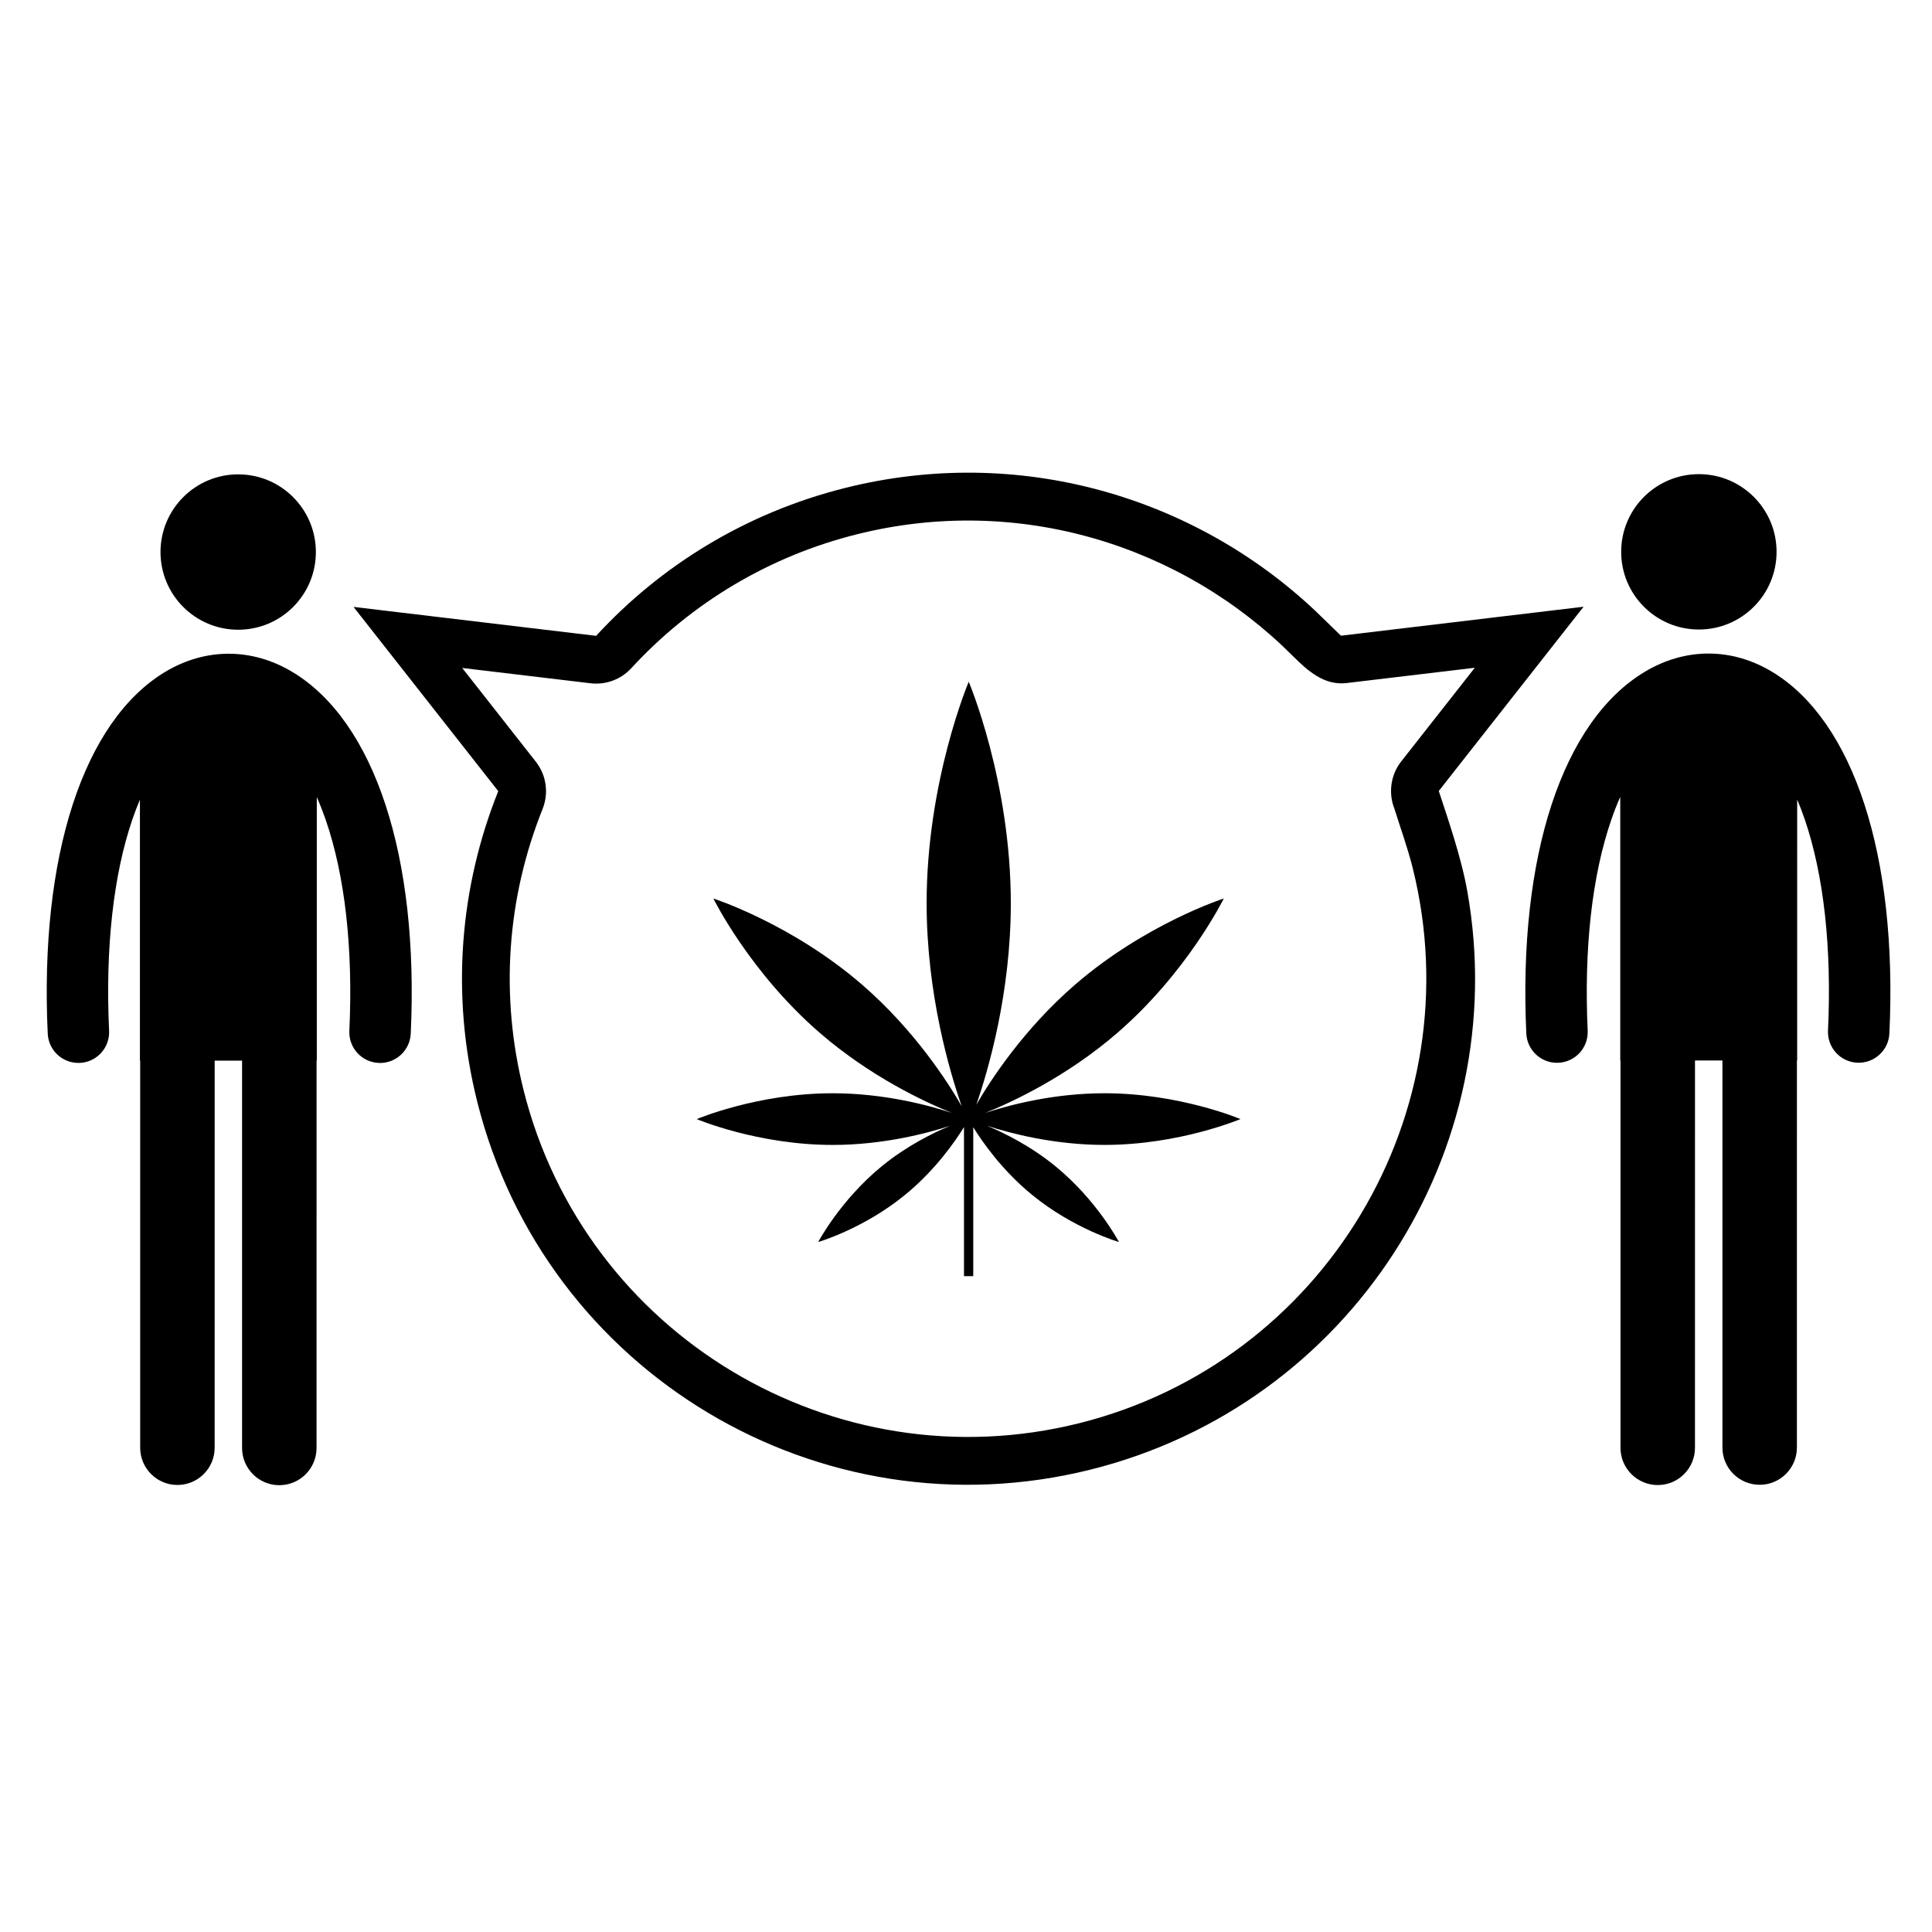 <?xml version="1.0" encoding="UTF-8"?>
<!-- Uploaded to: ICON Repo, www.svgrepo.com, Generator: ICON Repo Mixer Tools -->
<svg fill="#000000" width="800px" height="800px" version="1.1" viewBox="144 144 512 512" xmlns="http://www.w3.org/2000/svg">
 <g>
  <path d="m227.71 290.3c0 11.371-9.219 20.586-20.59 20.586-11.367 0-20.586-9.215-20.586-20.586 0-11.371 9.219-20.59 20.586-20.59 11.371 0 20.59 9.219 20.59 20.59"/>
  <path d="m221.42 322.04c-10.684-6.387-22.926-6.391-33.582-0.023-21.73 13.016-33.395 48.867-31.188 95.91 0.211 4.492 4.019 7.961 8.512 7.75 4.492-0.203 7.961-4.019 7.75-8.512-1.023-21.875 1.113-41.266 6.191-56.07 0.613-1.797 1.273-3.519 1.977-5.168v69.168h0.07v102.57c0 5.453 4.422 9.867 9.867 9.867 5.453 0 9.867-4.422 9.867-9.867l0.008-102.58h7.258v102.64c0 5.449 4.422 9.867 9.871 9.867s9.867-4.422 9.867-9.867l0.004-102.64h0.066l-0.004-69.863c0.84 1.898 1.617 3.902 2.348 6 5.125 14.824 7.293 34.176 6.281 55.949-0.211 4.492 3.258 8.312 7.75 8.512 0.133 0.008 0.258 0.016 0.387 0.016 4.324 0 7.926-3.41 8.129-7.766 2.207-46.949-9.547-82.797-31.43-95.895z"/>
  <path d="m614.81 290.24c0 11.371-9.219 20.59-20.59 20.59s-20.59-9.219-20.59-20.59c0-11.371 9.219-20.586 20.59-20.586s20.59 9.215 20.59 20.586"/>
  <path d="m548.49 417.89c0.191 4.352 3.805 7.766 8.125 7.766 0.133 0 0.254-0.008 0.387-0.012 4.492-0.203 7.961-4.019 7.75-8.512-1.008-21.785 1.156-41.133 6.281-55.949 0.723-2.098 1.504-4.098 2.352-6v69.863h0.062v102.64c0 5.449 4.434 9.867 9.871 9.867 5.453 0 9.867-4.422 9.867-9.867l0.004-102.64h7.273v102.57c0 5.449 4.414 9.867 9.867 9.867 5.449 0 9.867-4.418 9.867-9.867l0.004-102.57h0.066l0.004-69.164c0.707 1.648 1.355 3.375 1.977 5.168 5.078 14.805 7.219 34.195 6.191 56.066-0.203 4.492 3.266 8.309 7.758 8.512 4.484 0.207 8.305-3.258 8.512-7.75 2.215-47.047-9.453-82.898-31.184-95.902-10.656-6.375-22.898-6.371-33.586 0.023-21.891 13.09-33.645 48.938-31.449 95.895z"/>
  <path d="m525.29 353.62 38.371-48.828-64.297 7.676-6.731-6.535c-32.148-30.328-78.57-44.145-124.61-32.637-26.367 6.602-48.918 20.594-66.043 39.207l-64.297-7.668 38.359 48.824c-10.125 25.27-12.691 53.824-5.586 82.246 17.953 71.832 90.758 115.5 162.6 97.543 68.742-17.191 111.97-84.422 99.816-153.14-1.609-9.18-5.359-19.875-7.582-26.691m-95.301 167.55c-64.961 16.246-131.02-23.383-147.25-88.328-6.227-24.902-4.481-50.641 5.059-74.469 1-2.512 1.156-5.227 0.523-7.766-0.422-1.703-1.207-3.32-2.32-4.742l-19.512-24.844 34.004 4.055c4.035 0.48 8.062-1.004 10.801-3.996 16.066-17.445 36.746-29.727 59.805-35.488 43.004-10.762 86.438 3.019 115.63 32.375 3.875 3.848 8.242 7.75 14.121 7.051l33.988-4.051-19.512 24.832c-2.769 3.519-3.453 8.352-1.797 12.508 1.625 5.184 3.484 10.32 4.82 15.594 16.242 64.969-23.406 131.02-88.359 147.27"/>
  <path d="m423.7 453.07c-6.633-5.426-13.625-8.859-18.141-10.73 6.242 2.027 17.852 5.074 31.145 5.074 19.898 0 36.008-6.848 36.027-6.848 0.008 0-16.129-6.844-36.027-6.844-13.625 0-25.484 3.188-31.605 5.215 7.078-2.856 21.535-9.566 34.957-21.168 18.684-16.145 28.246-35.645 28.262-35.66 0.012-0.008-20.703 6.66-39.375 22.801-13.656 11.801-22.473 25.379-26.207 31.848 3.215-9.266 9.141-29.691 9.141-53.395 0-32.418-11.156-58.707-11.156-58.695 0 0.027-11.156 26.277-11.156 58.695 0 24.055 6.125 44.727 9.297 53.797-3.598-6.293-12.5-20.191-26.438-32.246-18.676-16.141-39.383-22.805-39.371-22.797 0.008 0.008 9.582 19.512 28.262 35.656 13.418 11.605 27.875 18.32 34.957 21.168-6.125-2.023-17.98-5.215-31.613-5.215-19.891 0-36.023 6.852-36.02 6.852 0.02 0 16.129 6.84 36.02 6.84 13.297 0.008 24.906-3.043 31.152-5.074-4.516 1.871-11.512 5.305-18.145 10.73-11 9.004-16.832 20.086-16.832 20.074 0.008 0 12.023-3.496 23.023-12.5 8.07-6.602 13.371-14.312 15.609-17.961v39.5h2.457v-39.469c2.246 3.656 7.535 11.348 15.59 17.934 11 9.004 23.012 12.492 23.023 12.5-0.004-0.004-5.828-11.086-16.836-20.082z"/>
 </g>
</svg>